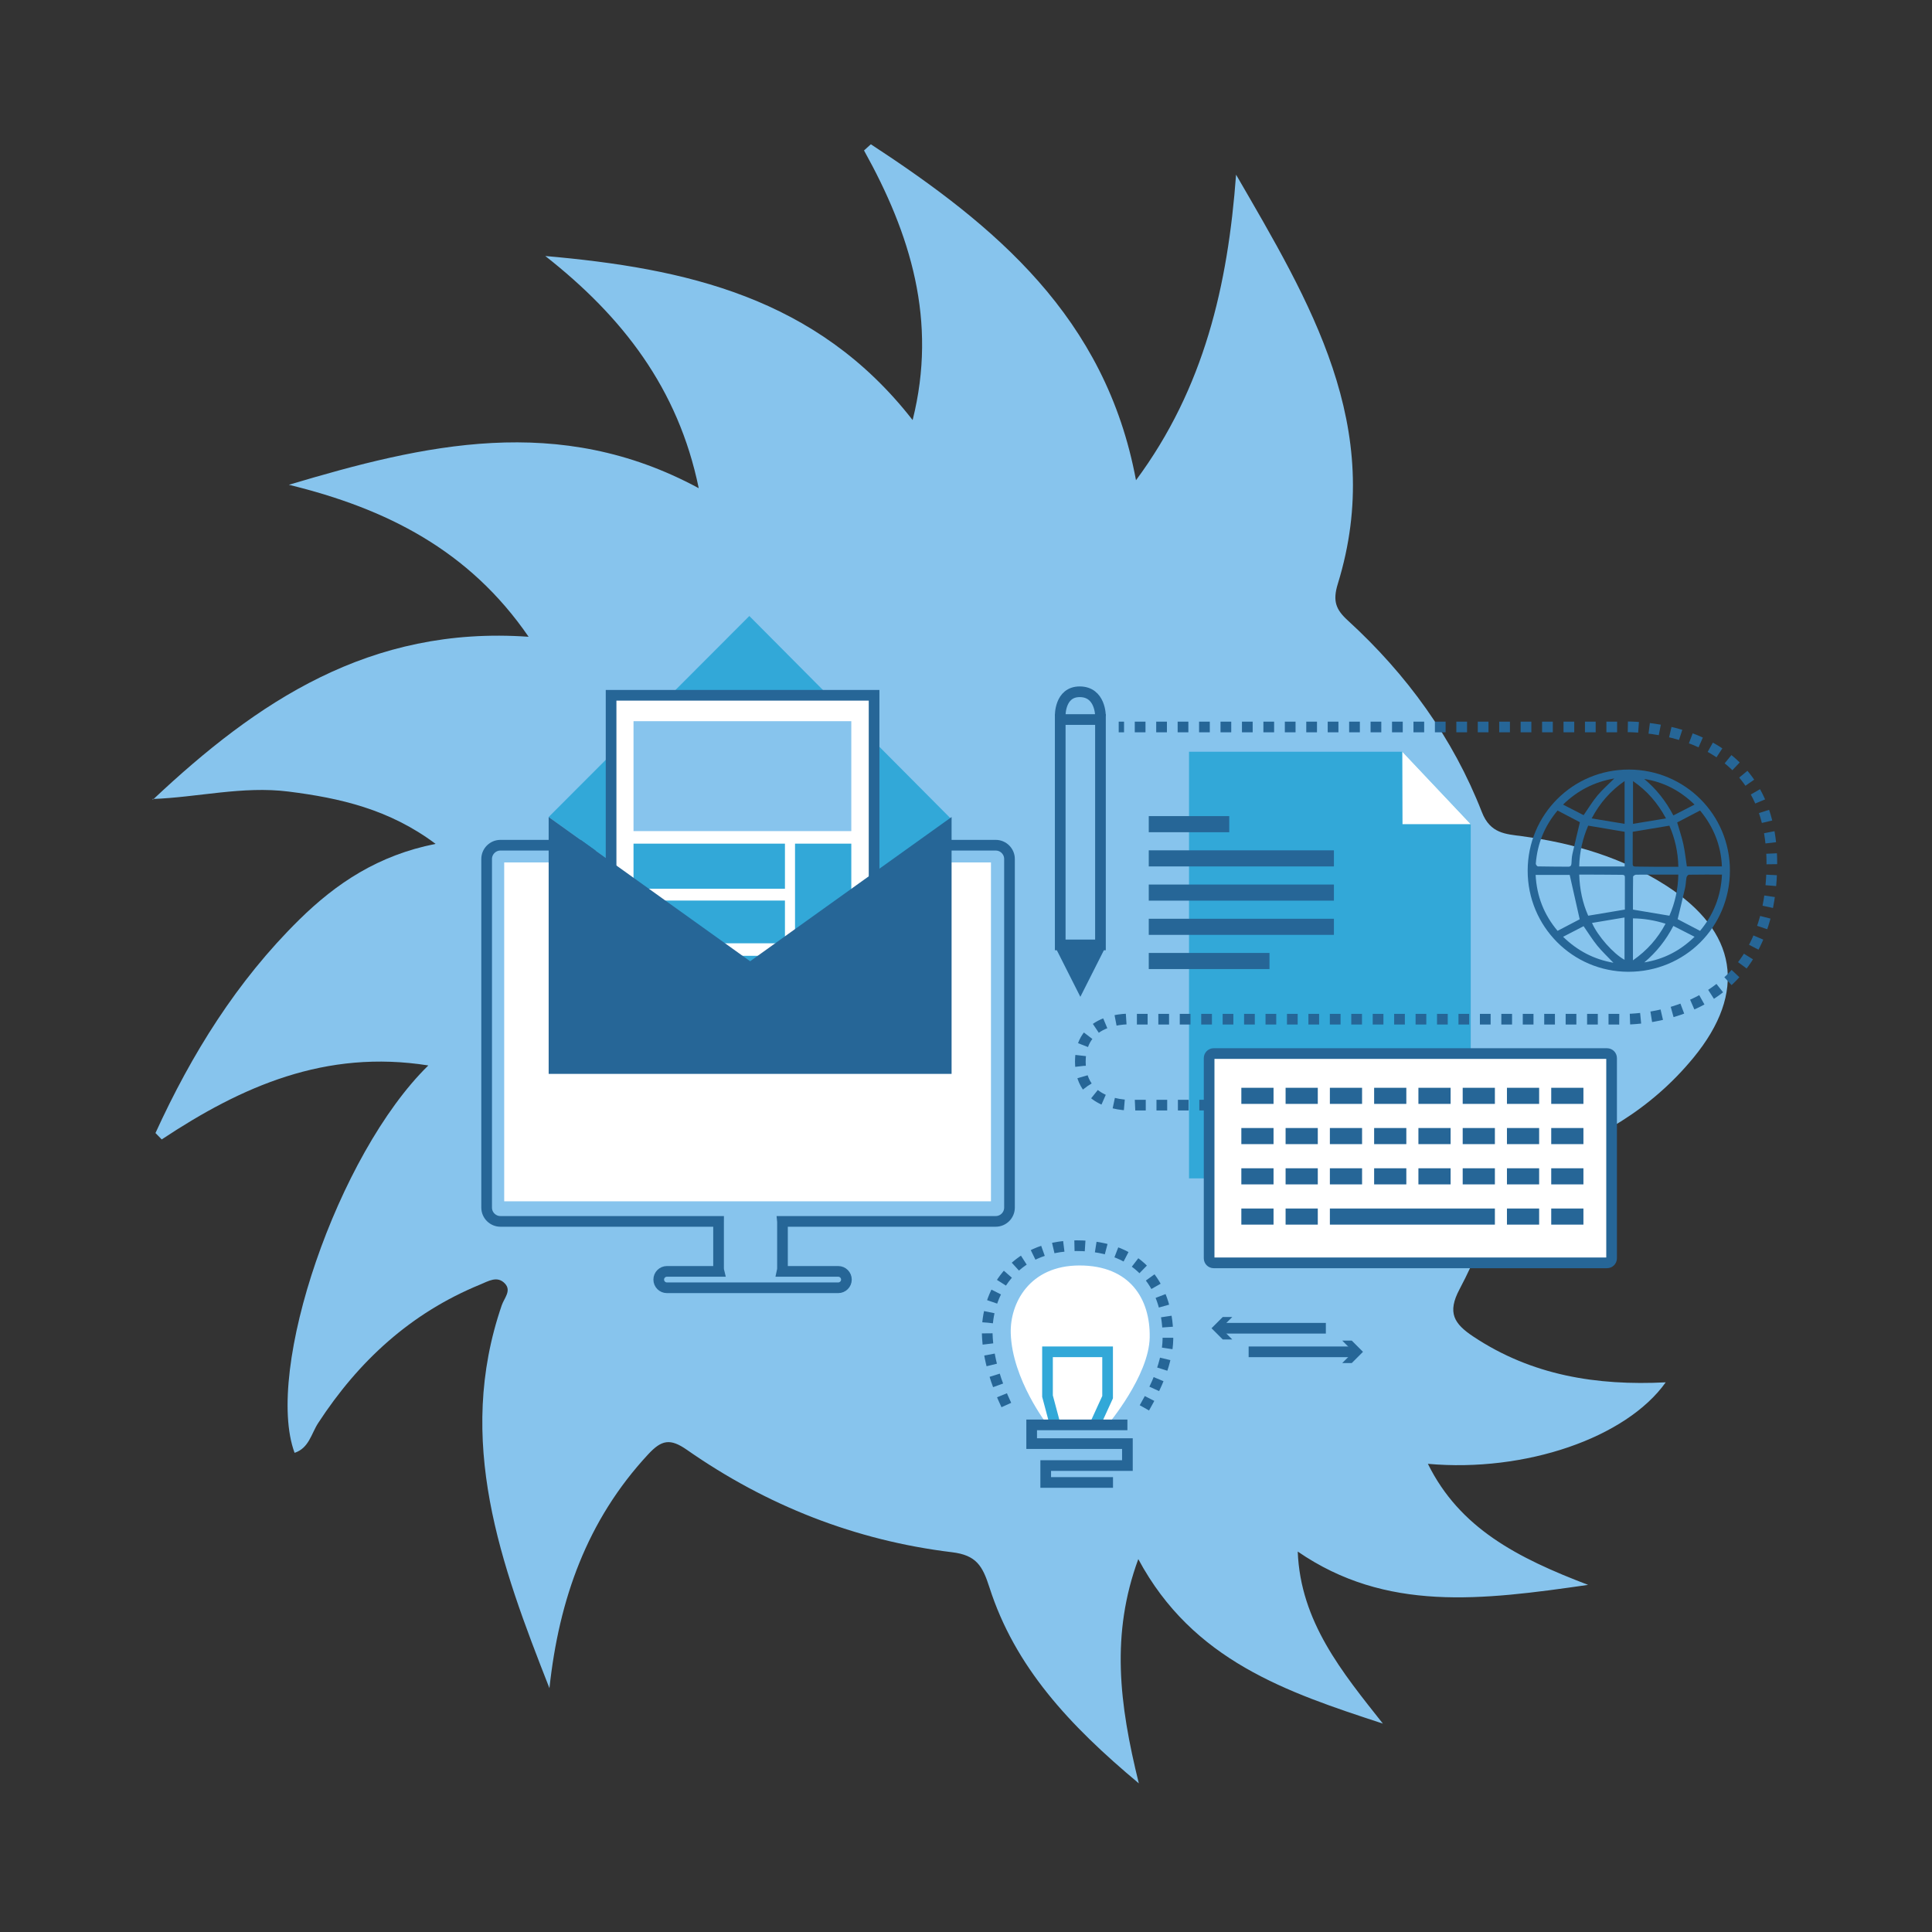 <?xml version="1.0" encoding="utf-8"?>
<svg xmlns="http://www.w3.org/2000/svg" xmlns:xlink="http://www.w3.org/1999/xlink" version="1.1" baseProfile="tiny" id="Ebene_1" x="0px" y="0px" viewBox="0 0 850.39 850.39" xml:space="preserve" width="300" height="300">
<rect x="0" y="0" width="850.39" height="850.39" fill="#333333" stroke="none"/>
<g>
	<path fill="#87C4ED" d="M383.32,63.5c54.57,35.72,103.35,76.03,116.7,147.88c30.08-40.59,40.45-85.97,44.05-134.5   c32.26,55.73,66.08,111.02,44.79,180.07c-2.35,7.61-0.87,11.34,4.39,16.15c25.93,23.71,46.24,51.64,59.03,84.4   c3.68,9.43,10.45,9.6,17.62,10.56c22.59,3.01,44.06,9.32,63.35,21.67c31.51,20.18,35.89,46.91,12.16,75.81   c-18.5,22.52-42.76,36.96-70.34,45.21c-8.86,2.65-13.23,5.96-15.9,15.11c-4.17,14.32-9.76,28.47-16.75,41.63   c-5.49,10.33-2.41,15.17,6.09,20.82c25.72,17.11,54.28,21.67,84.67,20.14c-17.38,24.44-61.82,39.72-104.68,35.87   c14,28.3,39.22,41.33,70.52,53.28c-46.91,6.76-88.89,12.09-127.81-14.67c1.21,30.94,19.57,53.09,37.47,75.73   c-42.2-13.81-83.63-27.62-107.65-72.41c-12.09,32.95-8.46,63.54,0.24,98.72c-30.81-25.73-54.58-51.41-65.77-86.29   c-3.03-9.43-5.73-14.15-16.46-15.45c-42.55-5.16-81.55-20.54-116.67-45.06c-7.39-5.16-11.16-4.4-17.04,1.93   c-26.99,29.03-39.3,63.95-43.49,102.97c-21.43-54.52-41.5-108.96-20.98-168.58c1.08-3.13,4.29-6.32,1.46-9.44   c-3.39-3.72-7.38-1.11-11.1,0.41c-30.44,12.5-53.41,33.63-71.21,60.96c-2.99,4.59-4.01,10.99-10.35,13.06   c-13.41-36.3,18.9-131.44,58.87-170.51c-45.28-7.18-82.23,9.26-117.35,32.56c-0.92-0.94-1.83-1.88-2.75-2.82   c15.91-34.82,35.86-66.92,63.33-93.95c16.28-16.01,34.73-28.32,59.97-33.32c-20.38-15.28-42.17-20.18-64.76-23.03   c-20.19-2.54-39.94,2.57-59.94,3.28l0.3,0.26c45.66-42.99,95.39-76.61,165.34-71.67c-26.17-38.12-62.66-56.45-105.53-66.9   c59.43-17.74,118.81-31.81,180.41,1.5c-9.03-43.97-33.61-75.54-67.54-102.2c61.33,5.4,119.41,17.92,161.69,72.22   c10.98-43.75-0.95-81.94-21.4-118.68C381.3,65.32,382.31,64.41,383.32,63.5z"/>
</g>
<polygon fill="#32A8D8" points="647.36,518.66 523.36,518.66 523.36,330.88 617.25,330.88 647.36,362.73 "/>
<polygon fill="#FFFFFF" points="617.24,330.88 617.33,362.77 647.36,362.77 "/>
<g>
	
		<line fill="none" stroke="#266697" stroke-width="4.697" stroke-miterlimit="10" x1="492.41" y1="319.99" x2="494.76" y2="319.99"/>
	<path fill="none" stroke="#266697" stroke-width="4.697" stroke-miterlimit="10" stroke-dasharray="4.718,4.718" d="   M499.48,319.99h212.33c0,0,68.41-5.05,68.09,60.52c-0.35,72.6-68.09,68.09-68.09,68.09H499.97c0,0-24.45-2.58-24.45,18.68   s24.45,19.15,24.45,19.15h25.55"/>
	
		<line fill="none" stroke="#266697" stroke-width="4.697" stroke-miterlimit="10" x1="527.89" y1="486.43" x2="530.24" y2="486.43"/>
</g>
<path fill="#FFFFFF" stroke="#266697" stroke-width="4.697" stroke-miterlimit="10" d="M707.36,555.86H534.21c-1.1,0-2-0.9-2-2  v-88.12c0-1.1,0.9-2,2-2h173.15c1.1,0,2,0.9,2,2v88.12C709.36,554.96,708.46,555.86,707.36,555.86z"/>
<rect x="546.39" y="478.8" fill="#266697" width="14.17" height="7.09"/>
<rect x="505.64" y="359.22" fill="#266697" width="35.43" height="7.09"/>
<rect x="505.64" y="374.28" fill="#266697" width="81.49" height="7.09"/>
<rect x="505.64" y="389.34" fill="#266697" width="81.49" height="7.09"/>
<rect x="505.64" y="404.4" fill="#266697" width="81.49" height="7.09"/>
<rect x="505.64" y="419.45" fill="#266697" width="53.14" height="7.09"/>
<rect x="565.87" y="478.8" fill="#266697" width="14.17" height="7.09"/>
<rect x="585.36" y="478.8" fill="#266697" width="14.17" height="7.09"/>
<rect x="604.84" y="478.8" fill="#266697" width="14.17" height="7.09"/>
<rect x="624.33" y="478.8" fill="#266697" width="14.17" height="7.09"/>
<rect x="643.82" y="478.8" fill="#266697" width="14.17" height="7.09"/>
<rect x="663.3" y="478.8" fill="#266697" width="14.17" height="7.09"/>
<rect x="682.79" y="478.8" fill="#266697" width="14.17" height="7.09"/>
<rect x="546.39" y="496.51" fill="#266697" width="14.17" height="7.09"/>
<rect x="565.87" y="496.51" fill="#266697" width="14.17" height="7.09"/>
<rect x="585.36" y="496.51" fill="#266697" width="14.17" height="7.09"/>
<rect x="604.84" y="496.51" fill="#266697" width="14.17" height="7.09"/>
<rect x="624.33" y="496.51" fill="#266697" width="14.17" height="7.09"/>
<rect x="643.82" y="496.51" fill="#266697" width="14.17" height="7.09"/>
<rect x="663.3" y="496.51" fill="#266697" width="14.17" height="7.09"/>
<rect x="682.79" y="496.51" fill="#266697" width="14.17" height="7.09"/>
<rect x="546.39" y="514.23" fill="#266697" width="14.17" height="7.09"/>
<rect x="565.87" y="514.23" fill="#266697" width="14.17" height="7.09"/>
<rect x="585.36" y="514.23" fill="#266697" width="14.17" height="7.09"/>
<rect x="604.84" y="514.23" fill="#266697" width="14.17" height="7.09"/>
<rect x="624.33" y="514.23" fill="#266697" width="14.17" height="7.09"/>
<rect x="643.82" y="514.23" fill="#266697" width="14.17" height="7.09"/>
<rect x="663.3" y="514.23" fill="#266697" width="14.17" height="7.09"/>
<rect x="682.79" y="514.23" fill="#266697" width="14.17" height="7.09"/>
<rect x="546.39" y="531.94" fill="#266697" width="14.17" height="7.09"/>
<rect x="565.87" y="531.94" fill="#266697" width="14.17" height="7.09"/>
<rect x="585.36" y="531.94" fill="#266697" width="72.63" height="7.09"/>
<rect x="663.3" y="531.94" fill="#266697" width="14.17" height="7.09"/>
<rect x="682.79" y="531.94" fill="#266697" width="14.17" height="7.09"/>
<rect x="466.67" y="316.71" fill="none" stroke="#266697" stroke-width="4.697" stroke-miterlimit="10" width="17.71" height="99.2"/>
<polygon fill="#266697" points="464.9,417.71 475.53,438.76 486.16,417.71 "/>
<path fill="none" stroke="#266697" stroke-width="4.697" stroke-miterlimit="10" d="M466.67,315.12c0,0-0.32-10.63,8.57-10.63  c9.21,0,9.14,10.63,9.14,10.63"/>
<g>
	<path fill="#266697" d="M716.95,338.73c24.7,0.04,44.52,19.85,44.49,44.48c-0.03,24.86-19.88,44.6-44.78,44.53   c-24.51-0.07-44.28-19.98-44.24-44.56C672.46,358.51,692.31,338.69,716.95,338.73z M757.92,381.37   c-0.42-9.49-3.79-17.55-9.62-24.62c-3.49,1.82-6.84,3.57-10.07,5.26c0.92,3.19,2,6.3,2.7,9.48c0.71,3.24,1.05,6.56,1.56,9.87   C747.52,381.37,752.55,381.37,757.92,381.37z M685.58,356.76c-5.67,6.75-8.91,14.55-9.58,23.4c-0.03,0.39,0.59,1.19,0.92,1.19   c4.44,0.1,8.87,0.09,13.31,0.13c1.02,0.01,1.42-0.46,1.47-1.44c0.08-1.38,0.11-2.79,0.41-4.13c1.04-4.65,2.18-9.28,3.3-14   C692.42,360.33,689.11,358.6,685.58,356.76z M757.95,384.96c-5.03,0-9.79-0.03-14.56,0.05c-0.37,0.01-0.95,0.71-1.04,1.16   c-0.3,1.52-0.29,3.1-0.63,4.61c-1.03,4.59-2.17,9.15-3.28,13.8c3.04,1.59,6.39,3.34,9.86,5.15   C754.19,402.67,757.49,394.53,757.95,384.96z M675.92,385.11c0.49,9.45,3.75,17.59,9.66,24.61c3.5-1.83,6.84-3.57,9.74-5.09   c-1.48-6.55-2.91-12.93-4.4-19.52C686.23,385.11,681.14,385.11,675.92,385.11z M715.11,381.38c0-5.34,0-10.4,0-15.26   c-5.38-0.9-10.64-1.79-16.05-2.7c-2.4,5.57-3.8,11.55-3.96,17.96C701.88,381.38,708.42,381.38,715.11,381.38z M718.76,400.37   c5.35,0.9,10.61,1.78,16.04,2.69c2.44-5.58,3.8-11.61,3.93-18.1c-1.27,0-2.35,0-3.44,0c-5.07,0-10.13-0.02-15.2,0.05   c-0.45,0.01-1.27,0.56-1.27,0.87C718.74,390.77,718.76,395.66,718.76,400.37z M734.79,363.43c-5.48,0.92-10.73,1.79-16.13,2.69   c0,4.62,0.01,9.4-0.01,14.19c-0.01,1.14,0.7,1.11,1.5,1.12c2.93,0.02,5.87,0.08,8.8,0.09c3.2,0.02,6.4,0,9.79,0   C738.6,374.89,737.19,368.92,734.79,363.43z M695.11,384.97c0.21,6.57,1.5,12.58,3.96,18.09c5.45-0.91,10.71-1.79,16.13-2.7   c0-4.61-0.02-9.4,0.01-14.18c0.01-1.14-0.71-1.12-1.5-1.12c-3.34-0.02-6.69-0.07-10.03-0.08   C700.88,384.95,698.08,384.97,695.11,384.97z M715.05,422.47c0-6.18,0-12.19,0-18.63c-4.87,0.82-9.53,1.6-14.31,2.4   C703.24,412.02,710.18,419.82,715.05,422.47z M718.76,422.7c6.19-4.31,10.85-9.57,14.35-16.12c-4.77-1.49-9.47-2.29-14.35-2.35   C718.76,410.41,718.76,416.39,718.76,422.7z M715.08,362.62c0-6.56,0-12.52,0-18.83c-6.19,4.32-10.84,9.56-14.49,16.44   C705.57,361.06,710.23,361.83,715.08,362.62z M718.79,362.62c4.86-0.8,9.53-1.57,14.51-2.39c-3.69-6.83-8.29-12.13-14.51-16.42   C718.79,350.11,718.79,356.07,718.79,362.62z M710.56,342.64c-8.9,1.57-16.14,5.27-22.57,11.51c3.22,1.65,6.21,3.19,9.06,4.65   c2.13-3.07,3.88-6.01,6.04-8.6C705.26,347.61,707.83,345.37,710.56,342.64z M710.16,423.77c-2.48-2.61-4.98-4.93-7.11-7.55   c-2.13-2.62-3.91-5.53-6.01-8.55c-2.88,1.49-5.85,3.03-9.03,4.67C694.45,418.57,701.65,422.27,710.16,423.77z M723.73,342.87   c5.3,4.41,9.48,9.7,12.82,16.05c3.1-1.59,6.1-3.13,9.32-4.78C739.46,347.94,732.24,344.21,723.73,342.87z M745.88,412.33   c-3.22-1.65-6.22-3.18-9.34-4.78c-3.3,6.38-7.52,11.63-12.79,16.06C732.24,422.24,739.48,418.56,745.88,412.33z"/>
</g>
<g>
	
		<line fill="none" stroke="#266697" stroke-width="1.566" stroke-miterlimit="10" x1="351.25" y1="314.18" x2="302.03" y2="314.18"/>
	<g>
		<polygon fill="#266697" points="303.97,312.54 302.32,314.18 303.97,315.83 302.57,315.83 300.92,314.18 302.57,312.54   "/>
	</g>
</g>
<g>
	
		<line fill="none" stroke="#266697" stroke-width="1.566" stroke-miterlimit="10" x1="317.26" y1="324.56" x2="366.48" y2="324.56"/>
	<g>
		<polygon fill="#266697" points="364.54,326.21 366.19,324.56 364.54,322.91 365.94,322.91 367.59,324.56 365.94,326.21   "/>
	</g>
</g>
<g>
	<path fill="#FFFFFF" d="M487.52,627.18c0,0,18.22-21.54,18.53-38.49c0.32-16.95-8.71-31.68-30.89-31.68   c-22.18,0-30.64,16.81-30.27,29.79c0.58,20.35,16.17,40.38,16.17,40.38H487.52z"/>
	<g>
		<polyline fill="none" stroke="#32A8D8" stroke-width="4.697" stroke-miterlimit="10" points="482.3,626.39 487.52,614.98     487.52,595.02 461.07,595.02 461.07,614.51 464.24,626.39   "/>
		<path fill="none" stroke="#266697" stroke-width="4.697" stroke-miterlimit="10" stroke-dasharray="4.697,4.697" d="    M503.72,619.67c5.31-9.22,10.17-20.3,10.35-30.17c0.41-22.04-11.33-41.2-40.17-41.2s-39.85,21.86-39.36,38.75    c0.32,11.18,4.12,22.29,8.41,31.39"/>
		<polyline fill="none" stroke="#266697" stroke-width="4.697" stroke-miterlimit="10" points="489.9,652.52 460.28,652.52     460.28,645.08 496.24,645.08 496.24,635.42 454.1,635.42 454.1,627.18 496.24,627.18   "/>
	</g>
</g>
<g>
	
		<line fill="none" stroke="#266697" stroke-width="4.697" stroke-miterlimit="10" x1="583.59" y1="584.64" x2="536.59" y2="584.64"/>
	<g>
		<polygon fill="#266697" points="542.39,579.7 537.45,584.64 542.39,589.58 538.2,589.58 533.26,584.64 538.2,579.7   "/>
	</g>
</g>
<g>
	<line fill="none" stroke="#266697" stroke-width="4.697" stroke-miterlimit="10" x1="549.6" y1="595.02" x2="596.6" y2="595.02"/>
	<g>
		<polygon fill="#266697" points="590.8,599.96 595.74,595.02 590.8,590.08 594.99,590.08 599.93,595.02 594.99,599.96   "/>
	</g>
</g>
<g>
	<path fill="none" stroke="#266697" stroke-width="4.697" stroke-miterlimit="10" d="M438.28,372.03H220.27   c-3.34,0-6.07,2.73-6.07,6.07v153.44c0,3.34,2.73,6.07,6.07,6.07h96.03c0,0.1-0.02,0.2-0.02,0.3v20.32c0,0.48,0.06,0.94,0.17,1.38   h-22.89c-1.98,0-3.61,1.62-3.61,3.61s1.62,3.61,3.61,3.61h75.39c1.98,0,3.61-1.62,3.61-3.61s-1.62-3.61-3.61-3.61h-24.7   c0.1-0.45,0.17-0.91,0.17-1.38v-20.32c0-0.1-0.01-0.2-0.02-0.3h93.87c3.34,0,6.07-2.73,6.07-6.07V378.1   C444.35,374.76,441.62,372.03,438.28,372.03z"/>
	<rect x="221.93" y="379.61" fill="#FFFFFF" width="214.25" height="149.16"/>
	<polygon fill="#32A8D8" points="241.5,359.62 329.83,271.14 418.85,360.66 330.18,423.1  "/>
	
		<rect x="268.97" y="306.05" transform="matrix(-1 -1.224647e-16 1.224647e-16 -1 653.707 765.323)" fill="#FFFFFF" stroke="#266697" stroke-width="4.697" stroke-miterlimit="10" width="115.76" height="153.23"/>
	<g>
		<rect x="278.85" y="317.44" fill="#87C4ED" width="95.86" height="48.38"/>
		<rect x="349.94" y="371.34" fill="#32A8D8" width="24.77" height="78.47"/>
		<rect x="278.85" y="371.34" fill="#32A8D8" width="66.65" height="19.85"/>
		<rect x="278.85" y="396.39" fill="#32A8D8" width="66.65" height="18.81"/>
		<rect x="278.85" y="420.71" fill="#32A8D8" width="66.65" height="18.81"/>
		<rect x="278.85" y="445.04" fill="#FFFFFF" width="66.65" height="4.78"/>
	</g>
	<polygon fill="#266697" points="241.5,359.62 241.5,472.68 418.85,472.68 418.85,359.62 330.18,423.1  "/>
</g>
</svg>
